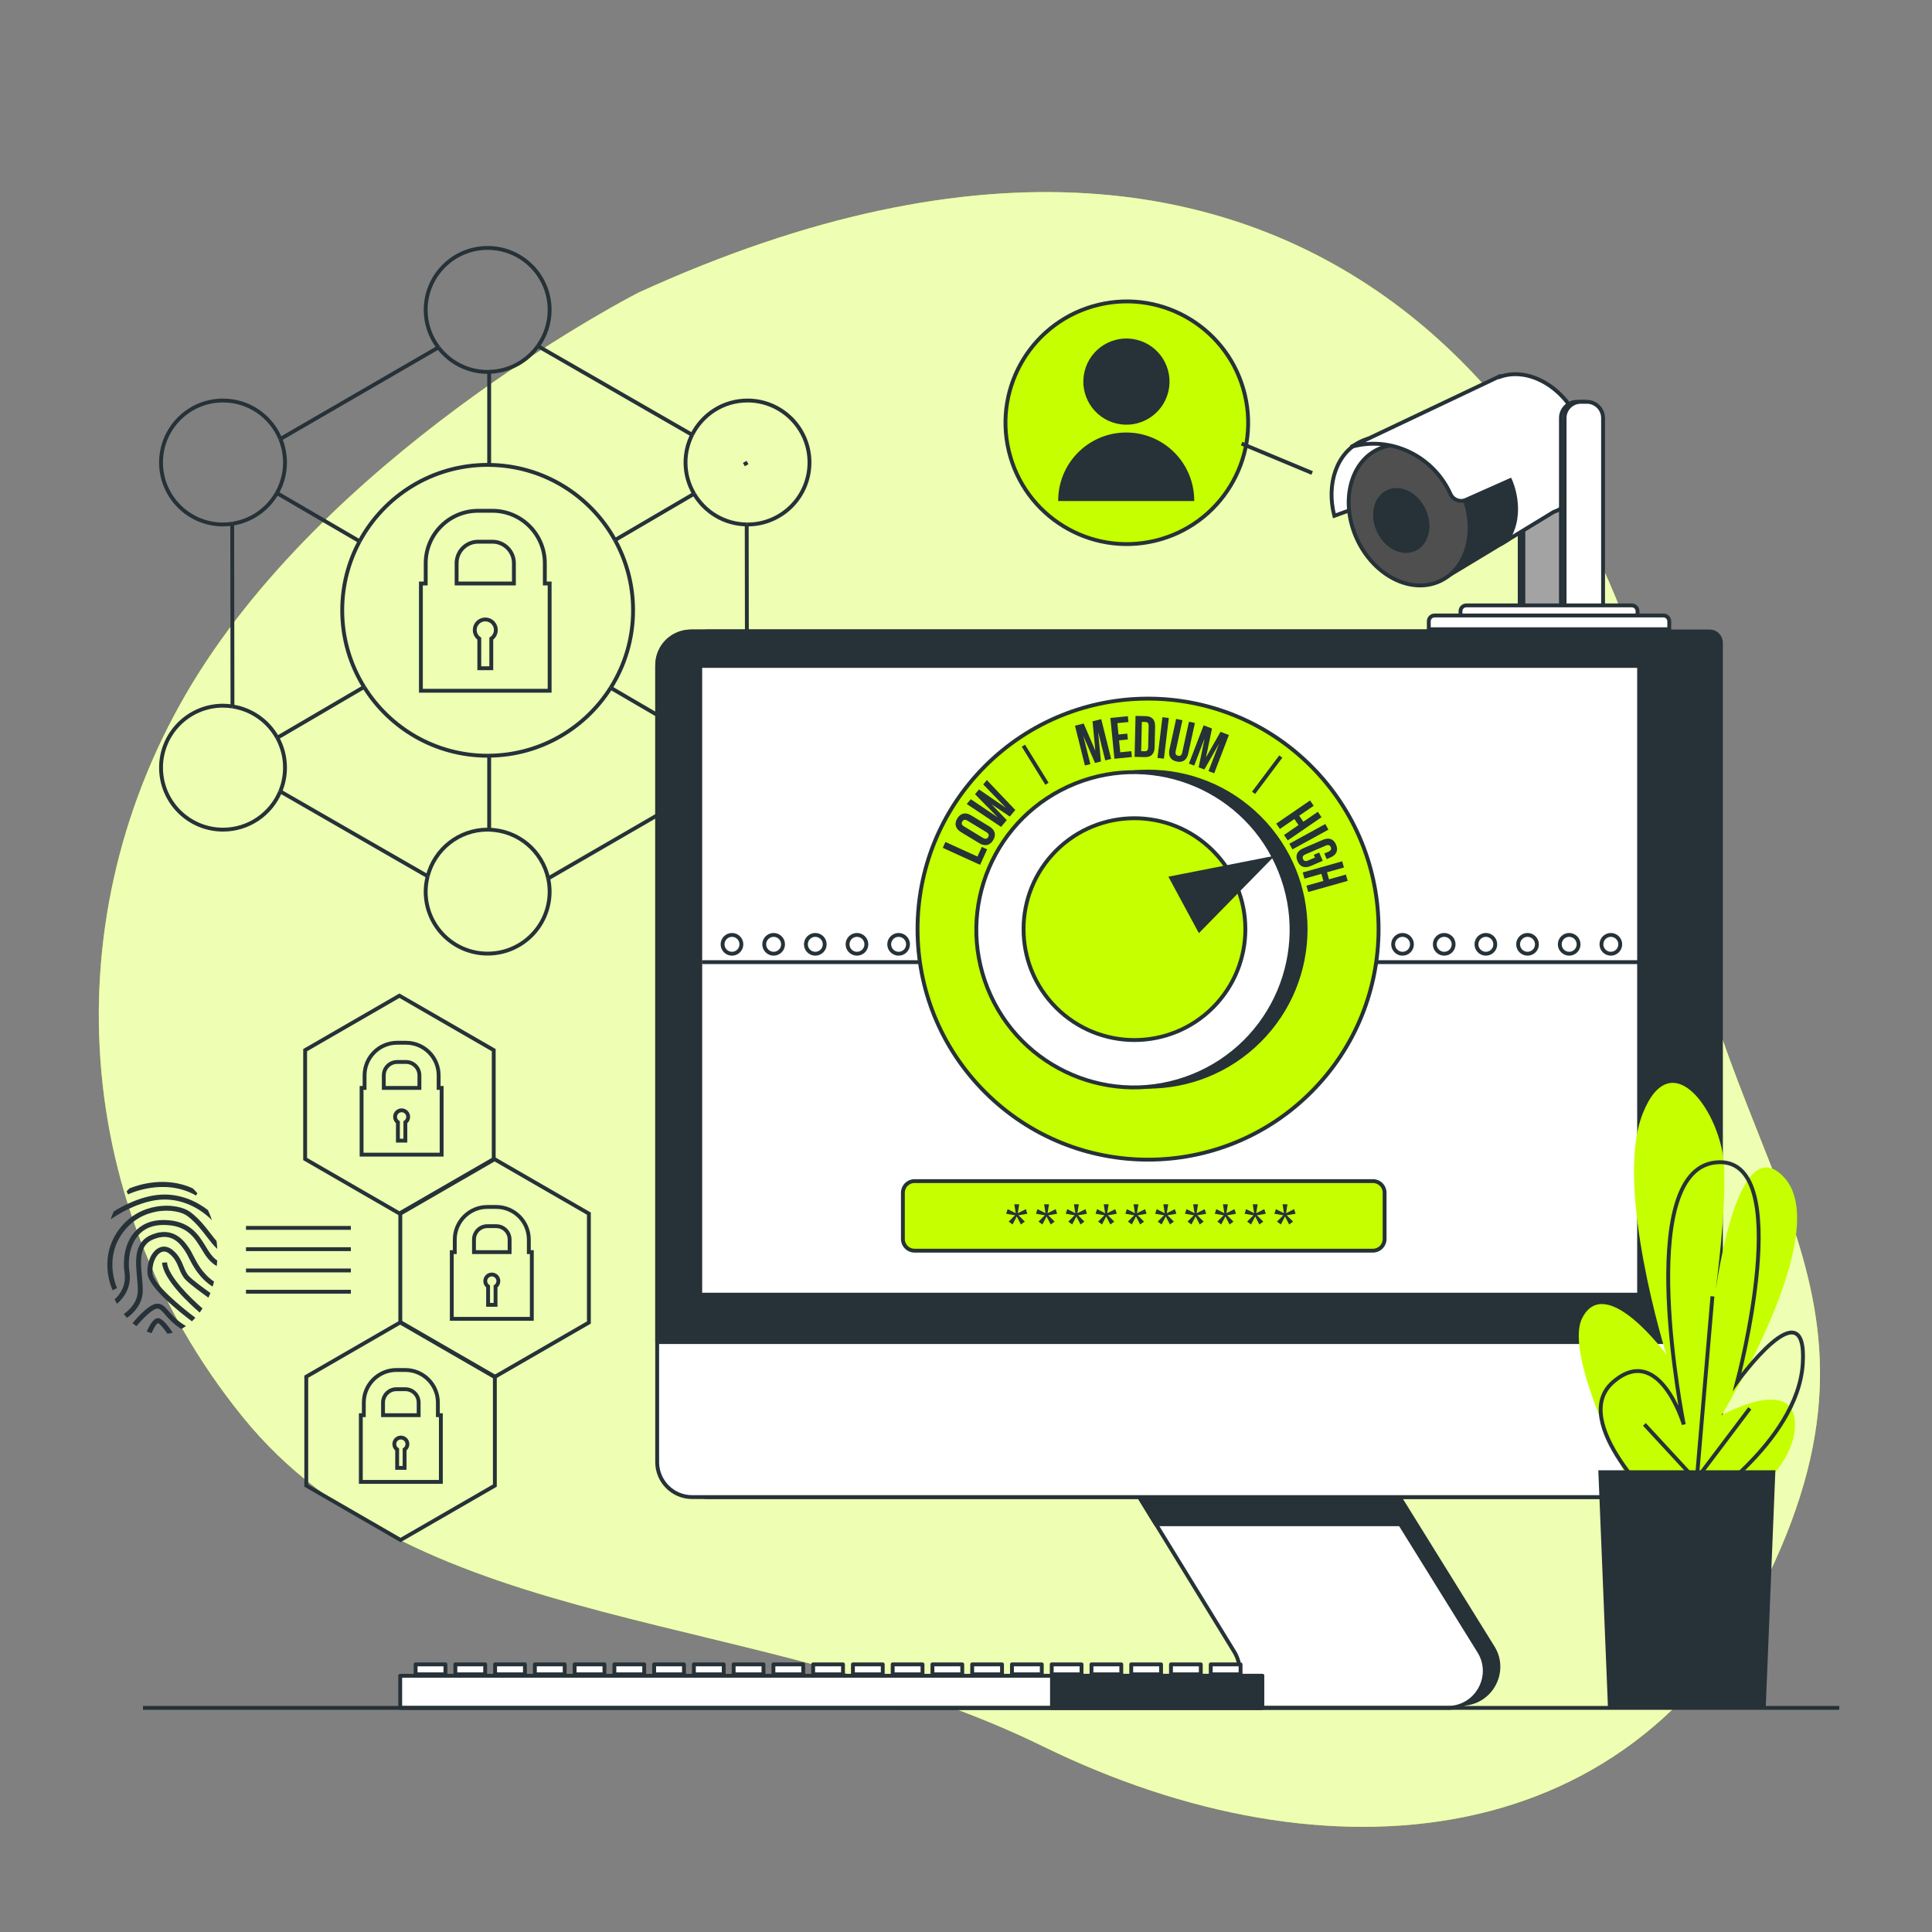 <svg xmlns="http://www.w3.org/2000/svg" xmlns:xlink="http://www.w3.org/1999/xlink" x="0px" y="0px" viewBox="0 0 500 500" style="enable-background:new 0 0 500 500;" xml:space="preserve"><rect x="0" y="0" width="500" height="500" fill="#808080" stroke="none"/><g id="Background_Simple">	<g>		<path style="fill:#C6FF00;" d="M165.186,75.753c0,0-75.766,38.605-113.558,98.099c-37.792,59.494-34.8,135.954,11.123,192.782   c45.923,56.827,133.693,49.339,207.177,85.319c73.484,35.979,154.576,28.577,189.321-47.661   c34.745-76.238-17.645-104.716-26.652-192.935C423.59,123.136,344.067-6.048,165.186,75.753z"></path>		<path style="opacity:0.7;fill:#FFFFFF;" d="M165.186,75.753c0,0-75.766,38.605-113.558,98.099   c-37.792,59.494-34.8,135.954,11.123,192.782c45.923,56.827,133.693,49.339,207.177,85.319   c73.484,35.979,154.576,28.577,189.321-47.661c34.745-76.238-17.645-104.716-26.652-192.935   C423.59,123.136,344.067-6.048,165.186,75.753z"></path>	</g></g><g id="Graphics">	<g>		<g>			<path style="fill:none;stroke:#263238;stroke-miterlimit:10;" d="M141,151v-5.244c0-7.479-6.085-13.564-13.563-13.564h-3.701    c-7.479,0-13.563,6.085-13.563,13.564V151h-1.244v27.764h33.317V151H141z M118.172,145.756c0-3.068,2.496-5.564,5.563-5.564    h3.701c3.067,0,5.563,2.496,5.563,5.564V151h-14.828V145.756z"></path>			<path style="fill:none;stroke:#263238;stroke-miterlimit:10;" d="M128.324,163.04c0-1.508-1.222-2.73-2.73-2.73    c-1.507,0-2.73,1.222-2.73,2.73c0,0.931,0.467,1.75,1.179,2.243v7.654h3.102v-7.654    C127.857,164.79,128.324,163.971,128.324,163.04z"></path>		</g>		<g>			<line style="fill:none;stroke:#263238;stroke-miterlimit:10;" x1="72.557" y1="113.607" x2="113.455" y2="89.917"></line>			<line style="fill:none;stroke:#263238;stroke-miterlimit:10;" x1="179.09" y1="205.777" x2="141.872" y2="227.335"></line>			<line style="fill:none;stroke:#263238;stroke-miterlimit:10;" x1="139.214" y1="89.565" x2="179.117" y2="112.528"></line>			<line style="fill:none;stroke:#263238;stroke-miterlimit:10;" x1="110.679" y1="226.772" x2="72.532" y2="204.82"></line>			<line style="fill:none;stroke:#263238;stroke-miterlimit:10;" x1="60.095" y1="135.54" x2="60.162" y2="182.831"></line>			<line style="fill:none;stroke:#263238;stroke-miterlimit:10;" x1="193.316" y1="182.632" x2="193.249" y2="135.725"></line>			<path style="fill:none;stroke:#263238;stroke-miterlimit:10;" d="M94.224,177.785c6.641,10.681,18.477,17.796,31.979,17.796    c0.132,0,0.262-0.009,0.394-0.01"></path>			<path style="fill:none;stroke:#263238;stroke-miterlimit:10;" d="M159.16,139.77c-6.352-11.493-18.537-19.305-32.563-19.449"></path>			<path style="fill:none;stroke:#263238;stroke-miterlimit:10;" d="M126.597,195.572c13.246-0.137,24.846-7.113,31.446-17.568"></path>			<path style="fill:none;stroke:#263238;stroke-miterlimit:10;" d="M159.16,139.77c2.979,5.389,4.679,11.583,4.679,18.176    c0,7.376-2.13,14.25-5.796,20.057"></path>			<path style="fill:none;stroke:#263238;stroke-miterlimit:10;" d="M93.067,140.089c-2.869,5.313-4.5,11.395-4.5,17.857    c0,7.283,2.075,14.078,5.656,19.839"></path>			<path style="fill:none;stroke:#263238;stroke-miterlimit:10;" d="M93.067,140.089c6.36-11.777,18.812-19.779,33.136-19.779    c0.132,0,0.262,0.009,0.394,0.01"></path>			<path style="fill:none;stroke:#263238;stroke-miterlimit:10;" d="M113.455,89.917c2.931,3.841,7.543,6.331,12.748,6.331    c0.133,0,0.262-0.017,0.394-0.02"></path>			<path style="fill:none;stroke:#263238;stroke-miterlimit:10;" d="M139.214,89.565c-2.84,3.942-7.418,6.537-12.617,6.663"></path>			<path style="fill:none;stroke:#263238;stroke-miterlimit:10;" d="M139.214,89.565c1.899-2.636,3.031-5.862,3.031-9.358    c0-8.86-7.182-16.042-16.041-16.042c-8.86,0-16.042,7.182-16.042,16.042c0,3.655,1.236,7.013,3.294,9.71"></path>			<path style="fill:none;stroke:#263238;stroke-miterlimit:10;" d="M126.597,214.728c7.51,0.183,13.736,5.514,15.275,12.607"></path>			<path style="fill:none;stroke:#263238;stroke-miterlimit:10;" d="M110.679,226.772c1.772-6.932,8.04-12.064,15.524-12.064    c0.133,0,0.262,0.017,0.394,0.02"></path>			<path style="fill:none;stroke:#263238;stroke-miterlimit:10;" d="M110.679,226.772c-0.326,1.274-0.518,2.602-0.518,3.978    c0,8.859,7.182,16.041,16.042,16.041c8.859,0,16.041-7.182,16.041-16.041c0-1.173-0.134-2.313-0.372-3.414"></path>			<path style="fill:none;stroke:#263238;stroke-miterlimit:10;" d="M193.249,135.725c0.069,0.001,0.135,0.01,0.204,0.01    c8.859,0,16.041-7.182,16.041-16.041c0-8.859-7.182-16.041-16.041-16.041c-6.281,0-11.704,3.618-14.337,8.876"></path>			<path style="fill:none;stroke:#263238;stroke-miterlimit:10;" d="M179.622,127.791c-1.396-2.379-2.21-5.14-2.21-8.097    c0-2.579,0.623-5.007,1.704-7.165"></path>			<path style="fill:none;stroke:#263238;stroke-miterlimit:10;" d="M193.249,135.725c-5.816-0.073-10.874-3.242-13.627-7.934"></path>			<path style="fill:none;stroke:#263238;stroke-miterlimit:10;" d="M60.095,135.54c4.966-0.74,9.185-3.742,11.57-7.939"></path>			<path style="fill:none;stroke:#263238;stroke-miterlimit:10;" d="M72.557,113.607c-2.398-5.84-8.135-9.955-14.839-9.955    c-8.86,0-16.042,7.182-16.042,16.041c0,8.86,7.182,16.041,16.042,16.041c0.81,0,1.599-0.079,2.377-0.195"></path>			<path style="fill:none;stroke:#263238;stroke-miterlimit:10;" d="M72.557,113.607c0.771,1.878,1.203,3.931,1.203,6.086    c0,2.878-0.768,5.572-2.095,7.907"></path>			<path style="fill:none;stroke:#263238;stroke-miterlimit:10;" d="M193.316,182.632c-5.852,0.05-10.944,3.236-13.705,7.957"></path>			<path style="fill:none;stroke:#263238;stroke-miterlimit:10;" d="M193.316,182.632c0.047,0,0.091-0.007,0.138-0.007    c8.859,0,16.041,7.182,16.041,16.041c0,8.859-7.182,16.042-16.041,16.042c-6.302,0-11.741-3.644-14.364-8.931"></path>			<path style="fill:none;stroke:#263238;stroke-miterlimit:10;" d="M179.61,190.589c-1.389,2.374-2.198,5.129-2.198,8.078    c0,2.557,0.614,4.965,1.678,7.11"></path>			<path style="fill:none;stroke:#263238;stroke-miterlimit:10;" d="M60.162,182.831c-0.799-0.122-1.611-0.205-2.444-0.205    c-8.86,0-16.042,7.182-16.042,16.041c0,8.859,7.182,16.042,16.042,16.042c6.679,0,12.4-4.084,14.814-9.889"></path>			<path style="fill:none;stroke:#263238;stroke-miterlimit:10;" d="M60.162,182.831c5.006,0.767,9.252,3.831,11.607,8.1"></path>			<path style="fill:none;stroke:#263238;stroke-miterlimit:10;" d="M72.532,204.82c0.788-1.895,1.227-3.972,1.227-6.153    c0-2.806-0.724-5.441-1.991-7.736"></path>			<line style="fill:none;stroke:#263238;stroke-miterlimit:10;" x1="126.597" y1="214.728" x2="126.597" y2="195.572"></line>			<line style="fill:none;stroke:#263238;stroke-miterlimit:10;" x1="126.597" y1="96.228" x2="126.597" y2="120.32"></line>			<line style="fill:none;stroke:#263238;stroke-miterlimit:10;" x1="179.61" y1="190.589" x2="158.043" y2="178.004"></line>			<line style="fill:none;stroke:#263238;stroke-miterlimit:10;" x1="93.067" y1="140.089" x2="71.665" y2="127.601"></line>			<line style="fill:none;stroke:#263238;stroke-miterlimit:10;" x1="94.224" y1="177.785" x2="71.769" y2="190.931"></line>			<line style="fill:none;stroke:#263238;stroke-miterlimit:10;" x1="179.622" y1="127.791" x2="159.16" y2="139.77"></line>			<line style="fill:none;stroke:#263238;stroke-miterlimit:10;" x1="193.454" y1="119.693" x2="192.519" y2="120.241"></line>		</g>	</g>	<g>		<polygon style="fill:none;stroke:#263238;stroke-miterlimit:10;" points="127.776,299.954 127.776,271.776 103.373,257.687    78.97,271.776 78.97,299.954 103.373,314.043   "></polygon>		<polygon style="fill:none;stroke:#263238;stroke-miterlimit:10;" points="152.403,342.267 152.403,314.089 128,300    103.597,314.089 103.597,342.267 128,356.356   "></polygon>		<polygon style="fill:none;stroke:#263238;stroke-miterlimit:10;" points="128.069,384.461 128.069,356.283 103.666,342.194    79.263,356.283 79.263,384.461 103.666,398.55   "></polygon>	</g>	<g>		<path style="fill:none;stroke:#263238;stroke-miterlimit:10;" d="M113.519,281.559v-3.261c0-4.65-3.783-8.433-8.433-8.433h-2.301   c-4.65,0-8.433,3.783-8.433,8.433v3.261h-0.774v17.263h20.715v-17.263H113.519z M99.325,278.298c0-1.907,1.552-3.459,3.459-3.459   h2.301c1.907,0,3.459,1.552,3.459,3.459v3.261h-9.219V278.298z"></path>		<path style="fill:none;stroke:#263238;stroke-miterlimit:10;" d="M105.638,289.044c0-0.937-0.76-1.697-1.697-1.697   c-0.937,0-1.697,0.76-1.697,1.697c0,0.579,0.291,1.088,0.733,1.395v4.759h1.929v-4.759   C105.347,290.133,105.638,289.623,105.638,289.044z"></path>	</g>	<g>		<path style="fill:none;stroke:#263238;stroke-miterlimit:10;" d="M136.86,324.052v-3.261c0-4.65-3.783-8.433-8.433-8.433h-2.301   c-4.65,0-8.433,3.783-8.433,8.433v3.261h-0.774v17.263h20.715v-17.263H136.86z M122.667,320.791c0-1.908,1.552-3.459,3.459-3.459   h2.301c1.907,0,3.459,1.552,3.459,3.459v3.261h-9.219V320.791z"></path>		<path style="fill:none;stroke:#263238;stroke-miterlimit:10;" d="M128.979,331.538c0-0.937-0.76-1.697-1.697-1.697   c-0.937,0-1.697,0.76-1.697,1.697c0,0.579,0.291,1.088,0.733,1.395v4.759h1.929v-4.759   C128.688,332.626,128.979,332.116,128.979,331.538z"></path>	</g>	<g>		<path style="fill:none;stroke:#263238;stroke-miterlimit:10;" d="M113.322,366.246v-3.261c0-4.65-3.783-8.433-8.433-8.433h-2.301   c-4.65,0-8.433,3.783-8.433,8.433v3.261H93.38v17.263h20.715v-17.263H113.322z M99.128,362.985c0-1.908,1.552-3.459,3.459-3.459   h2.301c1.907,0,3.459,1.552,3.459,3.459v3.261h-9.219V362.985z"></path>		<path style="fill:none;stroke:#263238;stroke-miterlimit:10;" d="M105.441,373.732c0-0.937-0.76-1.697-1.697-1.697   c-0.937,0-1.697,0.76-1.697,1.697c0,0.579,0.291,1.088,0.733,1.395v4.759h1.929v-4.759   C105.15,374.82,105.441,374.311,105.441,373.732z"></path>	</g>	<g>		<g>			<path style="fill:#263238;" d="M50.741,309.404l0.333-0.584c-0.378-0.452-0.77-0.881-1.18-1.277    c-7.004-3.195-13.943-0.982-16.393,0.01c-0.255,0.247-0.497,0.517-0.74,0.786l0.383,0.767    C33.236,309.062,42.366,304.618,50.741,309.404z"></path>			<path style="fill:#263238;" d="M54.85,315.781c-0.303-0.904-0.639-1.781-1.027-2.607c-3.277-2.553-7.213-4.025-11.236-4.025    c-5.331,0-10.556,2.754-13.143,4.352c-0.3,0.665-0.57,1.357-0.816,2.071c0.863-0.612,7.478-5.141,13.96-5.141    C47.095,310.43,51.495,312.422,54.85,315.781z"></path>			<path style="fill:#263238;" d="M30.299,333.361c-0.033-0.069-3.25-6.972,0.904-13.5c2.741-4.306,6.564-5.802,9.288-6.299    c3.582-0.652,6.65,0.13,7.988,1.133c2.136,1.603,3.699,3.632,5.077,5.423c0.912,1.185,1.762,2.288,2.663,3.098    c-0.033-0.686-0.089-1.36-0.168-2.026c-0.473-0.552-0.959-1.176-1.48-1.853c-1.428-1.856-3.048-3.96-5.324-5.667    c-1.604-1.203-5.005-2.092-8.986-1.369c-2.976,0.543-7.15,2.175-10.139,6.871c-4.532,7.122-1.126,14.434-0.979,14.741    L30.299,333.361z"></path>			<path style="fill:#263238;" d="M54.698,324.765c-0.507-0.634-0.97-1.391-1.46-2.192c-1.862-3.045-4.178-6.835-10.965-6.835    c-3.165,0-5.688,1.067-7.5,3.171c-2.582,2.998-3.009,7.354-2.548,10.43c0.501,3.341-1.097,5.611-2.558,6.948    c0.189,0.394,0.395,0.77,0.602,1.143c1.749-1.523,3.83-4.238,3.224-8.282c-0.42-2.796-0.048-6.734,2.251-9.404    c1.558-1.81,3.755-2.727,6.529-2.727c6.068,0,8.002,3.163,9.872,6.221c0.512,0.837,0.995,1.628,1.552,2.325    c0.818,1.022,1.642,1.675,2.401,2.094c0.049-0.475,0.09-0.952,0.116-1.437C55.731,325.883,55.218,325.415,54.698,324.765z"></path>			<path style="fill:#263238;" d="M49.974,324.865c-0.328-0.645-0.611-1.202-0.892-1.624c-1.214-1.822-4.06-6.085-9.877-3.689    c-4.579,1.886-4.14,6.686-3.753,10.922c0.113,1.226,0.218,2.385,0.218,3.478c0,3.018-2.165,5.077-3.636,6.131    c0.272,0.343,0.552,0.671,0.841,0.985c1.688-1.22,4.076-3.567,4.076-7.116c0-1.152-0.114-2.394-0.223-3.595    c-0.381-4.163-0.741-8.094,2.964-9.62c4.85-1.999,7.023,1.265,8.323,3.215c0.239,0.358,0.507,0.884,0.816,1.494    c1.051,2.068,2.723,5.34,6.197,7.533c0.133-0.428,0.248-0.867,0.361-1.31C52.449,329.681,50.985,326.854,49.974,324.865z"></path>			<path style="fill:#263238;" d="M49.002,330.361c-0.722-0.722-1.083-1.606-1.5-2.629c-0.569-1.394-1.214-2.974-2.953-4.327    c-1.135-0.882-2.394-1.026-3.549-0.405c-1.85,0.995-3.036,3.774-2.817,6.608c0.274,3.562,8.162,9.852,11.477,12.347    c0.312-0.289,0.611-0.602,0.905-0.924c-3.851-2.897-10.89-8.735-11.105-11.522c-0.178-2.314,0.745-4.627,2.147-5.381    c0.701-0.377,1.426-0.279,2.156,0.287c1.469,1.143,2.021,2.493,2.553,3.8c0.43,1.055,0.876,2.146,1.78,3.051    c1.195,1.195,3.919,3.202,5.843,4.573c0.18-0.395,0.356-0.794,0.517-1.207C52.583,333.292,50.081,331.44,49.002,330.361z"></path>			<path style="fill:#263238;" d="M41.948,326.775c0.275,4.406,7.259,10.785,9.731,12.912c0.254-0.34,0.497-0.693,0.733-1.057    c-3.148-2.719-8.967-8.429-9.186-11.935L41.948,326.775z"></path>			<path style="fill:#263238;" d="M43.683,339.355c-0.945-1.098-1.691-1.965-2.979-1.965c-1.963,0-4.97,3.312-6.406,5.04    c0.332,0.279,0.671,0.538,1.019,0.78c1.769-2.11,4.247-4.539,5.387-4.539c0.67,0,1.125,0.493,2.008,1.519    c0.905,1.051,2.097,2.416,4.204,3.746c0.414-0.226,0.818-0.478,1.213-0.754C45.828,341.845,44.605,340.426,43.683,339.355z"></path>			<path style="fill:#263238;" d="M44.703,344.881c-0.921-1.381-2.443-3.434-3.53-3.706c-1.305-0.321-2.45,1.695-3.18,3.447    c0.407,0.152,0.82,0.281,1.24,0.384c0.602-1.373,1.311-2.52,1.63-2.588c0.456,0.114,1.509,1.357,2.492,2.765    C43.81,345.11,44.261,345.013,44.703,344.881z"></path>		</g>		<g>			<line style="fill:none;stroke:#263238;stroke-miterlimit:10;" x1="63.661" y1="317.777" x2="90.806" y2="317.777"></line>			<line style="fill:none;stroke:#263238;stroke-miterlimit:10;" x1="63.661" y1="323.285" x2="90.806" y2="323.285"></line>			<line style="fill:none;stroke:#263238;stroke-miterlimit:10;" x1="63.661" y1="328.793" x2="90.806" y2="328.793"></line>			<line style="fill:none;stroke:#263238;stroke-miterlimit:10;" x1="63.661" y1="334.3" x2="90.806" y2="334.3"></line>		</g>	</g></g><g id="Device_2">	<g>		<path style="fill:#FFFFFF;stroke:#263238;stroke-miterlimit:10;" d="M403.257,157.391h-9.959v-49.203   c0-2.318,1.879-4.198,4.198-4.198h1.564c2.318,0,4.198,1.88,4.198,4.198V157.391z"></path>		<path style="fill:#A3A3A3;stroke:#263238;stroke-miterlimit:10;" d="M404.205,157.391h-9.96v-49.203   c0-2.318,1.879-4.198,4.198-4.198h1.564c2.318,0,4.198,1.88,4.198,4.198V157.391z"></path>		<g>			<path style="fill:#263238;stroke:#263238;stroke-linecap:round;stroke-linejoin:round;stroke-miterlimit:10;" d="M372.702,150.3    l17.341-10.473l4.651-3.704c0,0,2.419-5.805,0.967-11.006c-1.451-5.201-2.903-5.08-2.903-5.08l-15.964,7.378    C376.795,127.415,382.154,142.828,372.702,150.3z"></path>			<path style="fill:#FFFFFF;stroke:#263238;stroke-miterlimit:10;" d="M364.579,126.569c0,0,4.631-1.149,8.829-2.174    c-4.528-9.031-13.868-13.585-21.139-10.189c-6.37,2.976-9.078,11.086-6.948,19.282L364.579,126.569z"></path>							<ellipse transform="matrix(0.906 -0.423 0.423 0.906 -22.106 166.893)" style="fill:#4F4F4F;stroke:#263238;stroke-linecap:round;stroke-linejoin:round;stroke-miterlimit:10;" cx="364.723" cy="133.22" rx="14.853" ry="18.851"></ellipse>			<path style="fill:#263238;stroke:#263238;stroke-linecap:round;stroke-linejoin:round;stroke-miterlimit:10;" d="    M368.487,131.971c1.912,4.093,0.848,8.632-2.377,10.139c-3.225,1.507-7.39-0.59-9.302-4.683    c-1.912-4.093-0.848-8.633,2.377-10.139C362.411,125.781,366.575,127.878,368.487,131.971z"></path>			<path style="fill:#FFFFFF;stroke:#263238;stroke-miterlimit:10;" d="M408.473,108.758c-4.201-8.993-13.12-13.799-20.383-11.218    l-0.047-0.118l-32.896,15.602l-5.563,2.661c10.28-3.024,21.174,2.276,25.649,11.854c0.048,0.104,0.096,0.208,0.143,0.312    c0.689,1.522,2.473,2.203,3.996,1.517l11.453-5.096c0,0,3.951,8.367-0.781,15.556l11.995-7.311    c0.322-0.118,0.642-0.244,0.957-0.391C410.426,128.652,412.879,118.191,408.473,108.758z"></path>		</g>		<path style="fill:#FFFFFF;stroke:#263238;stroke-miterlimit:10;" d="M413.928,157.391h-9.96v-49.203   c0-2.318,1.879-4.198,4.198-4.198h1.564c2.318,0,4.198,1.88,4.198,4.198V157.391z"></path>		<path style="fill:#FFFFFF;stroke:#263238;stroke-miterlimit:10;" d="M414.876,157.391h-9.96v-49.203   c0-2.318,1.88-4.198,4.198-4.198h1.564c2.318,0,4.198,1.88,4.198,4.198V157.391z"></path>		<path style="fill:#FFFFFF;stroke:#263238;stroke-miterlimit:10;" d="M377.977,160.237h45.817v-2.058   c0-0.828-0.671-1.499-1.499-1.499h-42.819c-0.828,0-1.499,0.671-1.499,1.499V160.237z"></path>		<path style="fill:#FFFFFF;stroke:#263238;stroke-miterlimit:10;" d="M369.771,162.846H432v-2.058c0-0.828-0.671-1.499-1.499-1.499   H371.27c-0.828,0-1.499,0.671-1.499,1.499V162.846z"></path>	</g>	<g>		<g>							<ellipse transform="matrix(0.973 -0.233 0.233 0.973 -17.461 70.883)" style="fill:#C6FF00;stroke:#263238;stroke-miterlimit:10;" cx="291.463" cy="109.39" rx="31.383" ry="31.383"></ellipse>							<ellipse transform="matrix(0.231 -0.973 0.973 0.231 128.12 359.543)" style="fill:#263238;stroke:#263238;stroke-miterlimit:10;" cx="291.463" cy="98.738" rx="10.651" ry="10.651"></ellipse>			<path style="fill:#263238;stroke:#263238;stroke-miterlimit:10;" d="M308.562,129.17c-0.204-9.277-7.773-16.738-17.099-16.738    c-9.326,0-16.895,7.461-17.099,16.738H308.562z"></path>		</g>		<line style="fill:#FFFFFF;stroke:#263238;stroke-miterlimit:10;" x1="321.325" y1="114.802" x2="339.584" y2="122.41"></line>	</g></g><g id="Device_1">	<g>		<g>			<path style="fill:#263238;stroke:#263238;stroke-linecap:round;stroke-linejoin:round;stroke-miterlimit:10;" d="    M386.333,426.331l-31.051-50.026l-62.416,1.115l30.058,48.951c2.642,4.303,1.403,9.427-1.975,12.312l-7.092,0.502h-82.584v1.765    h0.673h82.822h2.619h12.608h48.206C385.705,440.949,390.29,432.707,386.333,426.331z"></path>			<path style="fill:#FFFFFF;stroke:#263238;stroke-linecap:round;stroke-linejoin:round;stroke-miterlimit:10;" d="    M351.752,377.355l31.051,50.026c3.957,6.376-0.628,14.618-8.132,14.618h-60.815h-81.363h78.744    c7.483,0,12.072-8.202,8.156-14.579l-30.058-48.951L351.752,377.355z"></path>			<polygon style="fill:#263238;stroke:#263238;stroke-linecap:round;stroke-linejoin:round;stroke-miterlimit:10;" points="    350.005,374.539 287.589,375.654 299.147,394.477 362.38,394.477    "></polygon>		</g>		<g>			<path style="fill:#263238;stroke:#263238;stroke-linecap:round;stroke-linejoin:round;stroke-miterlimit:10;" d="M183.02,387.45    h259.444c1.608,0,2.912-1.303,2.912-2.912V166.334c0-1.608-1.303-2.912-2.912-2.912H183.02c-1.608,0-2.912,1.303-2.912,2.912    v218.205C180.109,386.146,181.412,387.45,183.02,387.45z"></path>			<path style="fill:#FFFFFF;stroke:#263238;stroke-linecap:round;stroke-linejoin:round;stroke-miterlimit:10;" d="M179.135,387.45    h247.152c5.002,0,9.057-4.055,9.057-9.057V172.48c0-5.002-4.055-9.058-9.058-9.058H179.135c-5.002,0-9.058,4.055-9.058,9.058    v205.913C170.078,383.395,174.133,387.45,179.135,387.45z"></path>			<path style="fill:#263238;stroke:#263238;stroke-linecap:round;stroke-linejoin:round;stroke-miterlimit:10;" d="    M178.731,163.422h247.96c4.779,0,8.654,3.874,8.654,8.654v175.25H170.078V172.076    C170.078,167.296,173.952,163.422,178.731,163.422z"></path>							<rect x="181.223" y="172.339" transform="matrix(-1 -1.224647e-16 1.224647e-16 -1 605.422 507.404)" style="fill:#FFFFFF;stroke:#263238;stroke-linecap:round;stroke-linejoin:round;stroke-miterlimit:10;" width="242.975" height="162.727"></rect>			<g>				<line style="fill:none;stroke:#263238;stroke-miterlimit:10;" x1="181.667" y1="249" x2="424.333" y2="249"></line>				<path style="fill:none;stroke:#263238;stroke-miterlimit:10;" d="M191.871,244.389c0,1.344-1.09,2.434-2.434,2.434     c-1.344,0-2.434-1.09-2.434-2.434s1.09-2.434,2.434-2.434C190.782,241.955,191.871,243.045,191.871,244.389z"></path>				<circle style="fill:none;stroke:#263238;stroke-miterlimit:10;" cx="200.218" cy="244.389" r="2.434"></circle>				<circle style="fill:none;stroke:#263238;stroke-miterlimit:10;" cx="210.999" cy="244.389" r="2.434"></circle>				<path style="fill:none;stroke:#263238;stroke-miterlimit:10;" d="M224.215,244.389c0,1.344-1.09,2.434-2.434,2.434     s-2.434-1.09-2.434-2.434s1.09-2.434,2.434-2.434S224.215,243.045,224.215,244.389z"></path>				<path style="fill:none;stroke:#263238;stroke-miterlimit:10;" d="M234.996,244.389c0,1.344-1.09,2.434-2.435,2.434     c-1.344,0-2.434-1.09-2.434-2.434s1.09-2.434,2.434-2.434C233.906,241.955,234.996,243.045,234.996,244.389z"></path>				<path style="fill:none;stroke:#263238;stroke-miterlimit:10;" d="M365.413,244.389c0,1.344-1.09,2.434-2.434,2.434     c-1.344,0-2.434-1.09-2.434-2.434s1.09-2.434,2.434-2.434C364.323,241.955,365.413,243.045,365.413,244.389z"></path>				<path style="fill:none;stroke:#263238;stroke-miterlimit:10;" d="M376.194,244.389c0,1.344-1.09,2.434-2.434,2.434     c-1.344,0-2.434-1.09-2.434-2.434s1.09-2.434,2.434-2.434C375.104,241.955,376.194,243.045,376.194,244.389z"></path>				<path style="fill:none;stroke:#263238;stroke-miterlimit:10;" d="M386.975,244.389c0,1.344-1.09,2.434-2.434,2.434     c-1.345,0-2.435-1.09-2.435-2.434s1.09-2.434,2.435-2.434C385.885,241.955,386.975,243.045,386.975,244.389z"></path>				<path style="fill:none;stroke:#263238;stroke-miterlimit:10;" d="M397.756,244.389c0,1.344-1.09,2.434-2.434,2.434     c-1.345,0-2.435-1.09-2.435-2.434s1.09-2.434,2.435-2.434C396.666,241.955,397.756,243.045,397.756,244.389z"></path>				<circle style="fill:none;stroke:#263238;stroke-miterlimit:10;" cx="406.103" cy="244.389" r="2.434"></circle>				<circle style="fill:none;stroke:#263238;stroke-miterlimit:10;" cx="416.884" cy="244.389" r="2.434"></circle>			</g>		</g>		<g>			<g>				<path style="fill:#C6FF00;stroke:#263238;stroke-linecap:round;stroke-linejoin:round;stroke-miterlimit:10;" d="     M355.333,323.667H236.667c-1.657,0-3-1.343-3-3v-12c0-1.657,1.343-3,3-3h118.667c1.657,0,3,1.343,3,3v12     C358.333,322.323,356.99,323.667,355.333,323.667z"></path>				<g>					<path style="fill:#263238;" d="M262.867,313.978l-0.364-2.311h1.261l-0.364,2.311l2.087-1.05l0.392,1.19l-2.297,0.392      l1.639,1.639l-1.009,0.742l-1.079-2.073l-1.079,2.073l-1.008-0.742l1.639-1.639l-2.297-0.392l0.393-1.19L262.867,313.978z"></path>					<path style="fill:#263238;" d="M270.581,313.978l-0.364-2.311h1.261l-0.364,2.311l2.087-1.05l0.392,1.19l-2.297,0.392      l1.639,1.639l-1.009,0.742l-1.079-2.073l-1.079,2.073l-1.008-0.742l1.639-1.639l-2.297-0.392l0.393-1.19L270.581,313.978z"></path>					<path style="fill:#263238;" d="M278.295,313.978l-0.364-2.311h1.261l-0.364,2.311l2.087-1.05l0.392,1.19l-2.297,0.392      l1.639,1.639l-1.009,0.742l-1.079-2.073l-1.079,2.073l-1.008-0.742l1.639-1.639l-2.297-0.392l0.392-1.19L278.295,313.978z"></path>					<path style="fill:#263238;" d="M286.009,313.978l-0.364-2.311h1.261l-0.364,2.311l2.087-1.05l0.392,1.19l-2.297,0.392      l1.639,1.639l-1.009,0.742l-1.079-2.073l-1.079,2.073l-1.008-0.742l1.639-1.639l-2.297-0.392l0.393-1.19L286.009,313.978z"></path>					<path style="fill:#263238;" d="M293.723,313.978l-0.364-2.311h1.261l-0.364,2.311l2.087-1.05l0.392,1.19l-2.297,0.392      l1.639,1.639l-1.009,0.742l-1.079-2.073l-1.079,2.073l-1.008-0.742l1.639-1.639l-2.297-0.392l0.393-1.19L293.723,313.978z"></path>					<path style="fill:#263238;" d="M301.437,313.978l-0.364-2.311h1.261l-0.364,2.311l2.087-1.05l0.392,1.19l-2.297,0.392      l1.639,1.639l-1.009,0.742l-1.079-2.073l-1.079,2.073l-1.008-0.742l1.639-1.639l-2.297-0.392l0.392-1.19L301.437,313.978z"></path>					<path style="fill:#263238;" d="M309.151,313.978l-0.364-2.311h1.261l-0.364,2.311l2.087-1.05l0.392,1.19l-2.297,0.392      l1.639,1.639l-1.009,0.742l-1.079-2.073l-1.079,2.073l-1.008-0.742l1.639-1.639l-2.297-0.392l0.393-1.19L309.151,313.978z"></path>					<path style="fill:#263238;" d="M316.865,313.978l-0.364-2.311h1.261l-0.364,2.311l2.087-1.05l0.392,1.19l-2.297,0.392      l1.639,1.639l-1.009,0.742l-1.079-2.073l-1.079,2.073l-1.008-0.742l1.639-1.639l-2.297-0.392l0.393-1.19L316.865,313.978z"></path>					<path style="fill:#263238;" d="M324.578,313.978l-0.364-2.311h1.261l-0.364,2.311l2.087-1.05l0.392,1.19l-2.297,0.392      l1.639,1.639l-1.009,0.742l-1.079-2.073l-1.079,2.073l-1.008-0.742l1.639-1.639l-2.297-0.392l0.392-1.19L324.578,313.978z"></path>					<path style="fill:#263238;" d="M332.292,313.978l-0.364-2.311h1.261l-0.364,2.311l2.087-1.05l0.392,1.19l-2.297,0.392      l1.639,1.639l-1.009,0.742l-1.079-2.073l-1.079,2.073l-1.008-0.742l1.639-1.639l-2.297-0.392l0.393-1.19L332.292,313.978z"></path>				</g>			</g>			<g>									<ellipse transform="matrix(0.707 -0.707 0.707 0.707 -82.987 280.561)" style="fill:#C6FF00;stroke:#263238;stroke-linecap:round;stroke-linejoin:round;stroke-miterlimit:10;" cx="297.173" cy="240.455" rx="59.667" ry="59.667"></ellipse>									<ellipse transform="matrix(0.707 -0.707 0.707 0.707 -82.987 280.561)" style="fill:#263238;stroke:#263238;stroke-linecap:round;stroke-linejoin:round;stroke-miterlimit:10;" cx="297.173" cy="240.455" rx="40.78" ry="40.78"></ellipse>									<ellipse transform="matrix(0.928 -0.373 0.373 0.928 -68.553 126.945)" style="fill:#FFFFFF;stroke:#263238;stroke-linecap:round;stroke-linejoin:round;stroke-miterlimit:10;" cx="293.456" cy="240.455" rx="40.779" ry="40.78"></ellipse>									<ellipse transform="matrix(0.707 -0.707 0.707 0.707 -84.018 278.072)" style="fill:#C6FF00;stroke:#263238;stroke-linecap:round;stroke-linejoin:round;stroke-miterlimit:10;" cx="293.653" cy="240.455" rx="28.707" ry="28.707"></ellipse>				<g>					<g>						<path style="fill:#263238;" d="M243.988,219.421l0.691-1.518l8.279,3.77l1.137-2.498l1.381,0.628l-1.829,4.015       L243.988,219.421z"></path>						<path style="fill:#263238;" d="M248.717,215.355c-1.451-0.881-1.815-2.148-0.966-3.548c0.85-1.399,2.143-1.66,3.595-0.779       l4.715,2.864c1.452,0.881,1.816,2.149,0.966,3.549c-0.849,1.399-2.143,1.659-3.594,0.779L248.717,215.355z M254.389,216.849       c0.648,0.392,1.068,0.257,1.343-0.196c0.275-0.454,0.202-0.889-0.445-1.281l-4.898-2.974       c-0.647-0.393-1.067-0.257-1.342,0.196c-0.276,0.453-0.202,0.887,0.445,1.281L254.389,216.849z"></path>						<path style="fill:#263238;" d="M256.615,208.145l3.936,4.104l-1.473,1.751l-8.882-5.926l1.044-1.241l6.98,4.702l-5.887-6.001       l1.035-1.23l6.986,4.787l-5.894-6.087l0.937-1.113l7.36,7.734l-1.425,1.694L256.615,208.145z"></path>						<path style="fill:#263238;" d="M283.469,194.26l-0.723-7.587l2.251-0.562l2.572,10.297l-1.53,0.382l-1.844-7.385l0.726,7.665       l-1.53,0.382l-3.026-6.981l1.82,7.282l-1.413,0.353l-2.572-10.298l2.251-0.561L283.469,194.26z"></path>						<path style="fill:#263238;" d="M289.463,190.087l2.278-0.225l0.15,1.509l-2.279,0.225l0.306,3.094l2.867-0.283l0.149,1.509       l-4.527,0.448l-1.046-10.564l4.527-0.448l0.15,1.509l-2.868,0.284L289.463,190.087z"></path>						<path style="fill:#263238;" d="M293.878,185.271l2.637,0.062c1.668,0.039,2.465,0.982,2.424,2.68l-0.125,5.365       c-0.04,1.698-0.881,2.603-2.547,2.564l-2.637-0.062L293.878,185.271z M295.511,186.825l-0.178,7.578l0.94,0.022       c0.53,0.013,0.854-0.252,0.872-1.01l0.13-5.517c0.017-0.757-0.295-1.038-0.826-1.05L295.511,186.825z"></path>						<path style="fill:#263238;" d="M300.831,185.612l1.656,0.2l-1.271,10.536l-1.657-0.2L300.831,185.612z"></path>						<path style="fill:#263238;" d="M306.012,186.407l-1.748,7.998c-0.162,0.741,0.106,1.078,0.624,1.192       c0.518,0.113,0.903-0.082,1.065-0.823l1.748-7.999l1.539,0.337l-1.724,7.895c-0.362,1.659-1.399,2.426-2.998,2.076       c-1.6-0.349-2.221-1.479-1.86-3.138l1.725-7.895L306.012,186.407z"></path>						<path style="fill:#263238;" d="M312.11,196.017l3.764-6.625l2.165,0.831l-3.807,9.906l-1.472-0.565l2.73-7.103l-3.806,6.69       l-1.471-0.566l1.531-7.45l-2.692,7.004l-1.359-0.522l3.806-9.906l2.165,0.831L312.11,196.017z"></path>						<path style="fill:#263238;" d="M331.233,214.533l-0.943-1.375l8.75-5.999l0.942,1.375l-3.75,2.571l1.071,1.562l3.75-2.57       l0.96,1.399l-8.749,5.999l-0.96-1.399l3.749-2.572l-1.071-1.562L331.233,214.533z"></path>						<path style="fill:#263238;" d="M342.988,213.252l0.803,1.462l-9.306,5.101l-0.801-1.462L342.988,213.252z"></path>						<path style="fill:#263238;" d="M341.401,220.63l0.924,2.145l-3.091,1.331c-1.561,0.671-2.787,0.276-3.435-1.229       c-0.648-1.504-0.092-2.667,1.466-3.339l5.07-2.183c1.561-0.672,2.787-0.276,3.435,1.227c0.647,1.505,0.092,2.669-1.467,3.34       l-0.947,0.408l-0.624-1.448l1.045-0.45c0.697-0.3,0.829-0.719,0.619-1.207c-0.21-0.488-0.607-0.68-1.302-0.38l-5.265,2.267       c-0.696,0.299-0.815,0.715-0.605,1.202c0.21,0.487,0.593,0.686,1.29,0.386l1.796-0.773l-0.3-0.697L341.401,220.63z"></path>						<path style="fill:#263238;" d="M337.597,227.393l-0.454-1.606l10.212-2.88l0.453,1.604l-4.377,1.234l0.515,1.824l4.376-1.235       l0.461,1.635l-10.211,2.88l-0.461-1.634l4.376-1.235l-0.514-1.823L337.597,227.393z"></path>					</g>					<line style="fill:none;stroke:#263238;stroke-miterlimit:10;" x1="264.853" y1="192.984" x2="270.952" y2="202.835"></line>					<line style="fill:none;stroke:#263238;stroke-miterlimit:10;" x1="331.463" y1="195.799" x2="324.427" y2="205.181"></line>				</g>				<polygon style="fill:#263238;stroke:#263238;stroke-miterlimit:10;" points="328.413,222.269 303.14,227.243 310.386,240.667          "></polygon>			</g>		</g>	</g>	<g>					<rect x="107.556" y="430.738" style="fill:#FFFFFF;stroke:#263238;stroke-linecap:round;stroke-linejoin:round;stroke-miterlimit:10;" width="7.717" height="2.572"></rect>					<rect x="117.845" y="430.738" style="fill:#FFFFFF;stroke:#263238;stroke-linecap:round;stroke-linejoin:round;stroke-miterlimit:10;" width="7.717" height="2.572"></rect>					<rect x="128.134" y="430.738" style="fill:#FFFFFF;stroke:#263238;stroke-linecap:round;stroke-linejoin:round;stroke-miterlimit:10;" width="7.717" height="2.572"></rect>					<rect x="138.423" y="430.738" style="fill:#FFFFFF;stroke:#263238;stroke-linecap:round;stroke-linejoin:round;stroke-miterlimit:10;" width="7.717" height="2.572"></rect>					<rect x="148.713" y="430.738" style="fill:#FFFFFF;stroke:#263238;stroke-linecap:round;stroke-linejoin:round;stroke-miterlimit:10;" width="7.717" height="2.572"></rect>					<rect x="159.002" y="430.738" style="fill:#FFFFFF;stroke:#263238;stroke-linecap:round;stroke-linejoin:round;stroke-miterlimit:10;" width="7.717" height="2.572"></rect>					<rect x="169.291" y="430.738" style="fill:#FFFFFF;stroke:#263238;stroke-linecap:round;stroke-linejoin:round;stroke-miterlimit:10;" width="7.717" height="2.572"></rect>					<rect x="179.58" y="430.738" style="fill:#FFFFFF;stroke:#263238;stroke-linecap:round;stroke-linejoin:round;stroke-miterlimit:10;" width="7.717" height="2.572"></rect>					<rect x="189.869" y="430.738" style="fill:#FFFFFF;stroke:#263238;stroke-linecap:round;stroke-linejoin:round;stroke-miterlimit:10;" width="7.717" height="2.572"></rect>					<rect x="200.159" y="430.738" style="fill:#FFFFFF;stroke:#263238;stroke-linecap:round;stroke-linejoin:round;stroke-miterlimit:10;" width="7.717" height="2.572"></rect>					<rect x="210.448" y="430.738" style="fill:#FFFFFF;stroke:#263238;stroke-linecap:round;stroke-linejoin:round;stroke-miterlimit:10;" width="7.717" height="2.572"></rect>					<rect x="220.737" y="430.738" style="fill:#FFFFFF;stroke:#263238;stroke-linecap:round;stroke-linejoin:round;stroke-miterlimit:10;" width="7.717" height="2.572"></rect>					<rect x="231.026" y="430.738" style="fill:#FFFFFF;stroke:#263238;stroke-linecap:round;stroke-linejoin:round;stroke-miterlimit:10;" width="7.717" height="2.572"></rect>					<rect x="241.315" y="430.738" style="fill:#FFFFFF;stroke:#263238;stroke-linecap:round;stroke-linejoin:round;stroke-miterlimit:10;" width="7.717" height="2.572"></rect>					<rect x="251.604" y="430.738" style="fill:#FFFFFF;stroke:#263238;stroke-linecap:round;stroke-linejoin:round;stroke-miterlimit:10;" width="7.717" height="2.572"></rect>					<rect x="261.894" y="430.738" style="fill:#FFFFFF;stroke:#263238;stroke-linecap:round;stroke-linejoin:round;stroke-miterlimit:10;" width="7.717" height="2.572"></rect>					<rect x="272.183" y="430.738" style="fill:#FFFFFF;stroke:#263238;stroke-linecap:round;stroke-linejoin:round;stroke-miterlimit:10;" width="7.717" height="2.572"></rect>					<rect x="282.472" y="430.738" style="fill:#FFFFFF;stroke:#263238;stroke-linecap:round;stroke-linejoin:round;stroke-miterlimit:10;" width="7.717" height="2.572"></rect>					<rect x="292.761" y="430.738" style="fill:#FFFFFF;stroke:#263238;stroke-linecap:round;stroke-linejoin:round;stroke-miterlimit:10;" width="7.717" height="2.572"></rect>					<rect x="303.05" y="430.738" style="fill:#FFFFFF;stroke:#263238;stroke-linecap:round;stroke-linejoin:round;stroke-miterlimit:10;" width="7.717" height="2.572"></rect>					<rect x="313.339" y="430.738" style="fill:#FFFFFF;stroke:#263238;stroke-linecap:round;stroke-linejoin:round;stroke-miterlimit:10;" width="7.717" height="2.572"></rect>					<rect x="103.573" y="433.683" style="fill:#FFFFFF;stroke:#263238;stroke-linecap:round;stroke-linejoin:round;stroke-miterlimit:10;" width="223.102" height="8.317"></rect>					<rect x="272.254" y="433.683" style="fill:#263238;stroke:#263238;stroke-linecap:round;stroke-linejoin:round;stroke-miterlimit:10;" width="54.421" height="8.317"></rect>	</g></g><g id="Plants">	<g>		<g>			<g>				<path style="fill:#C6FF00;" d="M429.875,399.415c0,0-26.491-46.526-20.378-58.354c6.113-11.829,21.736,9.463,21.736,9.463     s-13.585-43.371-6.113-62.297c7.472-18.926,20.378,0,21.057,13.406c0.679,13.406-2.717,36.274-2.717,36.274     s5.434-47.314,18.34-33.12c12.906,14.194-16.302,61.508-16.302,61.508s19.698-11.04,19.019,3.154     c-0.679,14.194-23.774,26.811-23.774,26.811"></path>				<path style="fill:none;stroke:#263238;stroke-miterlimit:10;" d="M430.101,390.741c0,0-24.515-22.868-12.572-33.12     c11.943-10.251,18.229,11.04,18.229,11.04s-13.2-65.451,8.172-67.817c21.372-2.366,5.657,56.777,5.657,56.777     s18.229-25.234,16.972-4.731c-1.257,20.503-28.287,37.851-28.287,37.851"></path>			</g>			<line style="fill:none;stroke:#263238;stroke-miterlimit:10;" x1="442.142" y1="386.579" x2="425.573" y2="368.629"></line>			<line style="fill:none;stroke:#263238;stroke-miterlimit:10;" x1="438.69" y1="387.96" x2="443.178" y2="335.491"></line>			<line style="fill:none;stroke:#263238;stroke-miterlimit:10;" x1="438" y1="384.163" x2="452.843" y2="364.487"></line>		</g>		<polygon style="fill:#263238;" points="456.967,442 459.468,380.503 413.643,380.503 416.144,442   "></polygon>	</g></g><g id="Floor">	<line style="fill:none;stroke:#263238;stroke-miterlimit:10;" x1="476" y1="442" x2="37" y2="442"></line></g></svg>